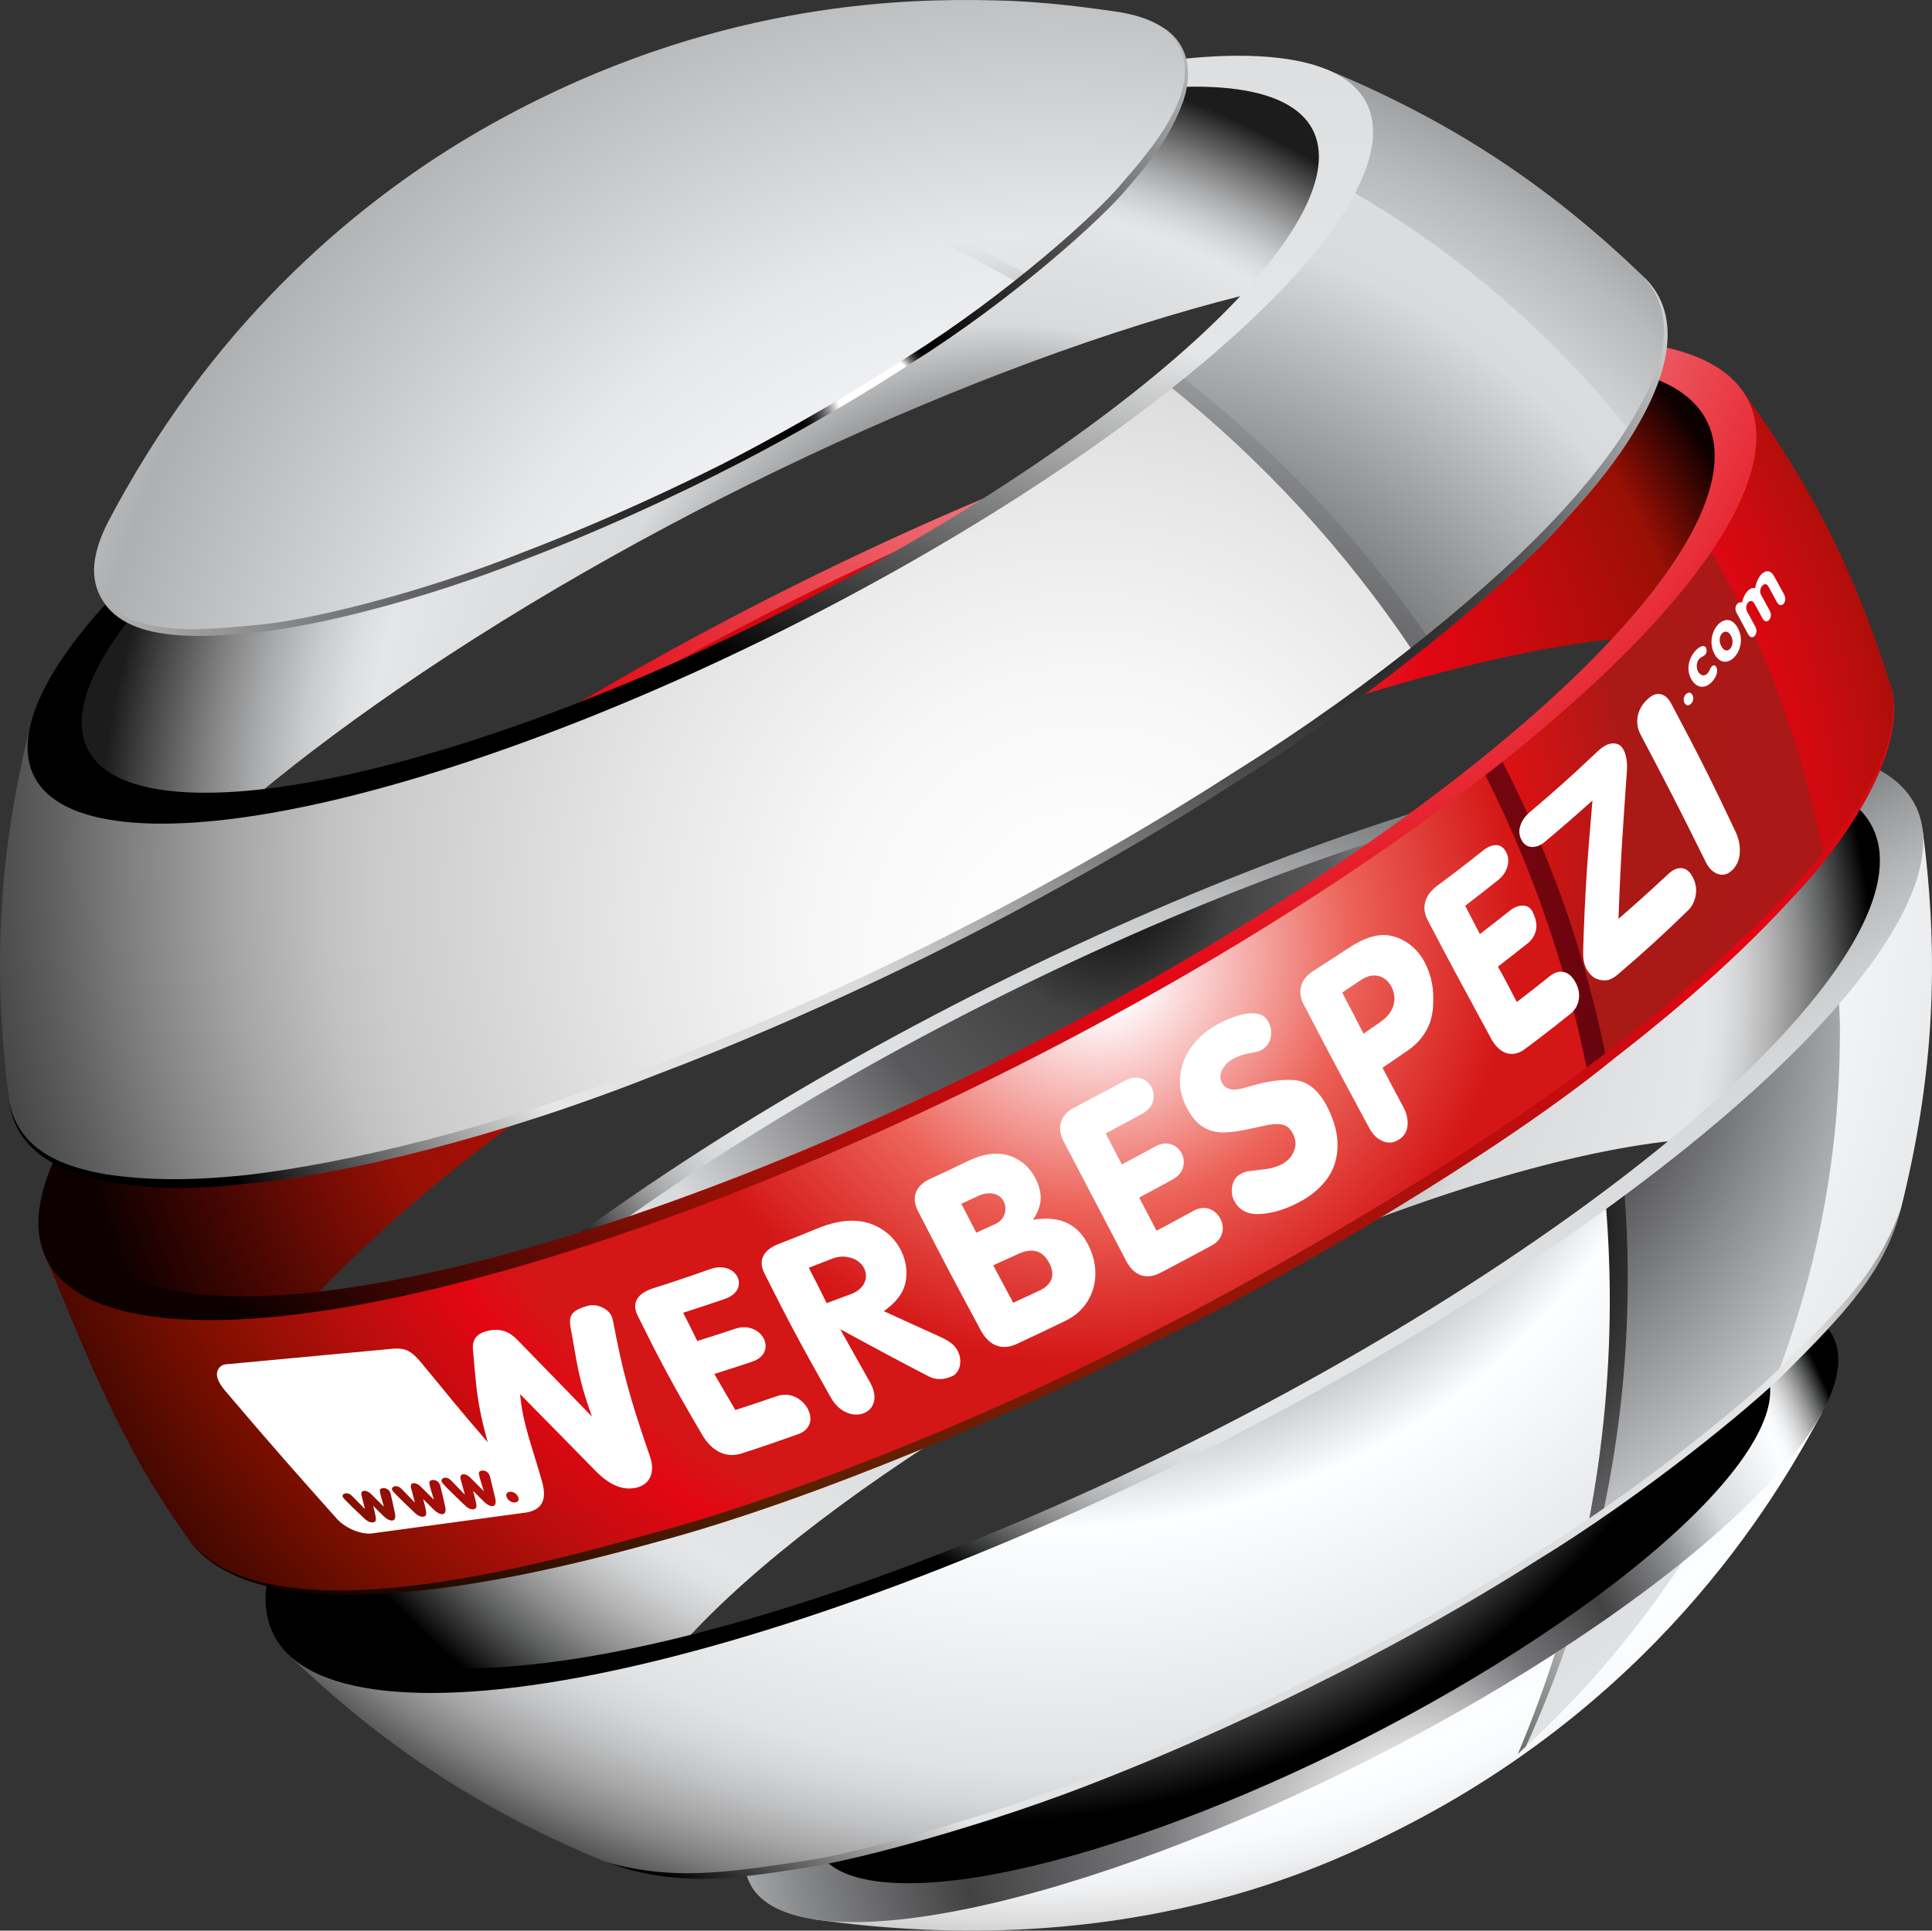 <?xml version="1.0" encoding="UTF-8"?><svg xmlns="http://www.w3.org/2000/svg" xmlns:xlink="http://www.w3.org/1999/xlink" viewBox="0 0 180.721 180.614"><rect x="0" y="0" width="180.721" height="180.614" fill="#333333" stroke="none"/><defs><radialGradient id="radial-gradient" cx="304.637" cy="-42.693" fx="311.565" fy="-57.331" r="116.718" gradientTransform="translate(-208.935 37.378) rotate(-.613) scale(1 -1)" gradientUnits="userSpaceOnUse"><stop offset="0" stop-color="#fff"/><stop offset=".028" stop-color="#fff"/><stop offset=".029" stop-color="#f0f0f0"/><stop offset=".032" stop-color="#b9b9b9"/><stop offset=".035" stop-color="#878787"/><stop offset=".038" stop-color="#5e5e5e"/><stop offset=".041" stop-color="#3c3c3c"/><stop offset=".044" stop-color="#212121"/><stop offset=".047" stop-color="#0f0f0f"/><stop offset=".05" stop-color="#040404"/><stop offset=".053" stop-color="#000"/><stop offset=".211" stop-color="#424243"/><stop offset=".354" stop-color="#87888a"/><stop offset=".531" stop-color="#d9dadb"/><stop offset=".776" stop-color="#fdfeff"/><stop offset=".808" stop-color="#f9fafb"/><stop offset=".837" stop-color="#eff0f1"/><stop offset=".864" stop-color="#ddddde"/><stop offset=".891" stop-color="#c3c4c5"/><stop offset=".917" stop-color="#a2a3a3"/><stop offset=".942" stop-color="#7a7a7b"/><stop offset=".968" stop-color="#4a4a4a"/><stop offset=".992" stop-color="#141414"/><stop offset="1" stop-color="#000"/></radialGradient><radialGradient id="radial-gradient-2" cx="304.245" cy="-65.395" fx="328.354" fy="-42.283" r="116.719" gradientTransform="translate(-208.935 37.378) rotate(-.613) scale(1 -1)" gradientUnits="userSpaceOnUse"><stop offset="0" stop-color="#fff"/><stop offset=".028" stop-color="#fff"/><stop offset=".029" stop-color="#f0f0f0"/><stop offset=".032" stop-color="#b9b9b9"/><stop offset=".035" stop-color="#878787"/><stop offset=".038" stop-color="#5e5e5e"/><stop offset=".041" stop-color="#3c3c3c"/><stop offset=".044" stop-color="#212121"/><stop offset=".047" stop-color="#0f0f0f"/><stop offset=".05" stop-color="#040404"/><stop offset=".053" stop-color="#000"/><stop offset=".211" stop-color="#424243"/><stop offset=".354" stop-color="#87888a"/><stop offset=".531" stop-color="#d9dadb"/><stop offset=".776" stop-color="#e5e6e7"/><stop offset="1" stop-color="#000"/></radialGradient><radialGradient id="radial-gradient-3" cx="394.574" cy="-42.976" fx="370.951" fy="31.659" r="116.718" gradientTransform="translate(-208.935 37.378) rotate(-.613) scale(1 -1)" gradientUnits="userSpaceOnUse"><stop offset="0" stop-color="#fff"/><stop offset=".028" stop-color="#fff"/><stop offset=".029" stop-color="#f0f0f0"/><stop offset=".032" stop-color="#b9b9b9"/><stop offset=".035" stop-color="#878787"/><stop offset=".038" stop-color="#5e5e5e"/><stop offset=".041" stop-color="#3c3c3c"/><stop offset=".044" stop-color="#212121"/><stop offset=".047" stop-color="#0f0f0f"/><stop offset=".05" stop-color="#040404"/><stop offset=".053" stop-color="#000"/><stop offset=".211" stop-color="#424243"/><stop offset=".354" stop-color="#87888a"/><stop offset=".531" stop-color="#d9dadb"/><stop offset=".776" stop-color="#e5e6e7"/><stop offset="1" stop-color="#000"/></radialGradient><radialGradient id="radial-gradient-4" cx="299.82" cy="-59.428" fx="320.83" fy="-32.044" r="76.869" gradientTransform="translate(-208.935 37.378) rotate(-.613) scale(1 -1)" gradientUnits="userSpaceOnUse"><stop offset="0" stop-color="#fff"/><stop offset=".028" stop-color="#fff"/><stop offset=".029" stop-color="#f0f0f0"/><stop offset=".032" stop-color="#b9b9b9"/><stop offset=".035" stop-color="#878787"/><stop offset=".038" stop-color="#5e5e5e"/><stop offset=".041" stop-color="#3c3c3c"/><stop offset=".044" stop-color="#212121"/><stop offset=".047" stop-color="#0f0f0f"/><stop offset=".05" stop-color="#040404"/><stop offset=".053" stop-color="#000"/><stop offset=".211" stop-color="#424243"/><stop offset=".354" stop-color="#87888a"/><stop offset=".531" stop-color="#d9dadb"/><stop offset=".776" stop-color="#e5e6e7"/><stop offset="1" stop-color="#000"/></radialGradient><radialGradient id="radial-gradient-5" cx="101.198" cy="159.85" fx="135.675" fy="175.356" r="74.407" gradientTransform="translate(-1.969 2.063) rotate(-1.249)" gradientUnits="userSpaceOnUse"><stop offset=".081" stop-color="#fff"/><stop offset=".132" stop-color="#d8d8d9"/><stop offset=".232" stop-color="#919193"/><stop offset=".278" stop-color="#757578"/><stop offset=".441" stop-color="#424243"/><stop offset=".586" stop-color="#87888a"/><stop offset=".713" stop-color="#d9dadb"/><stop offset=".864" stop-color="#fdfeff"/><stop offset=".88" stop-color="#f9fafb"/><stop offset=".897" stop-color="#ecedee"/><stop offset=".914" stop-color="#d7d8d9"/><stop offset=".932" stop-color="#bababb"/><stop offset=".95" stop-color="#949495"/><stop offset=".968" stop-color="#656666"/><stop offset=".986" stop-color="#2f3030"/><stop offset="1" stop-color="#000"/></radialGradient><radialGradient id="radial-gradient-6" cx="303.107" cy="-59.978" fx="313.151" fy="-47.973" r="80.557" gradientTransform="translate(-208.935 37.378) rotate(-.613) scale(1 -1)" gradientUnits="userSpaceOnUse"><stop offset="0" stop-color="#000"/><stop offset=".141" stop-color="#424243"/><stop offset=".282" stop-color="#5a5a5c"/><stop offset=".531" stop-color="#d9dadb"/><stop offset=".776" stop-color="#e5e6e7"/><stop offset=".799" stop-color="#dfe0e1"/><stop offset=".828" stop-color="#cfd0d1"/><stop offset=".862" stop-color="#b4b4b5"/><stop offset=".899" stop-color="#8e8e8f"/><stop offset=".938" stop-color="#5d5e5e"/><stop offset=".978" stop-color="#232323"/><stop offset="1" stop-color="#000"/></radialGradient><radialGradient id="radial-gradient-7" cx="304.442" cy="-40.026" fx="311.37" fy="-54.664" r="116.717" gradientTransform="translate(-208.935 37.378) rotate(-.613) scale(1 -1)" gradientUnits="userSpaceOnUse"><stop offset="0" stop-color="#fff"/><stop offset=".028" stop-color="#fff"/><stop offset=".029" stop-color="#f0f0f0"/><stop offset=".032" stop-color="#b9b9b9"/><stop offset=".035" stop-color="#878787"/><stop offset=".038" stop-color="#5e5e5e"/><stop offset=".041" stop-color="#3c3c3c"/><stop offset=".044" stop-color="#212121"/><stop offset=".047" stop-color="#0f0f0f"/><stop offset=".05" stop-color="#040404"/><stop offset=".053" stop-color="#000"/><stop offset=".211" stop-color="#424243"/><stop offset=".354" stop-color="#87888a"/><stop offset=".531" stop-color="#fdfeff"/><stop offset=".721" stop-color="#e5e6e7"/><stop offset=".752" stop-color="#e1e2e3"/><stop offset=".784" stop-color="#d5d6d7"/><stop offset=".816" stop-color="#c0c1c2"/><stop offset=".849" stop-color="#a4a4a5"/><stop offset=".882" stop-color="#7f7f80"/><stop offset=".914" stop-color="#525252"/><stop offset=".947" stop-color="#1d1d1e"/><stop offset=".963" stop-color="#000"/><stop offset="1" stop-color="#000"/></radialGradient><radialGradient id="radial-gradient-8" cx="304.638" cy="-42.694" fx="311.566" fy="-57.332" r="116.715" gradientTransform="translate(-208.935 37.378) rotate(-.613) scale(1 -1)" gradientUnits="userSpaceOnUse"><stop offset="0" stop-color="#fff"/><stop offset=".028" stop-color="#fff"/><stop offset=".029" stop-color="#f0f0f0"/><stop offset=".032" stop-color="#b9b9b9"/><stop offset=".035" stop-color="#878787"/><stop offset=".038" stop-color="#5e5e5e"/><stop offset=".041" stop-color="#3c3c3c"/><stop offset=".044" stop-color="#212121"/><stop offset=".047" stop-color="#0f0f0f"/><stop offset=".05" stop-color="#040404"/><stop offset=".053" stop-color="#000"/><stop offset=".211" stop-color="#424243"/><stop offset=".354" stop-color="#87888a"/><stop offset=".531" stop-color="#fdfeff"/><stop offset=".776" stop-color="#e5e6e7"/><stop offset=".795" stop-color="#dfe0e1"/><stop offset=".82" stop-color="#cecfd0"/><stop offset=".848" stop-color="#b2b3b4"/><stop offset=".879" stop-color="#8c8c8d"/><stop offset=".912" stop-color="#5a5b5b"/><stop offset=".947" stop-color="#1f1f1f"/><stop offset=".963" stop-color="#000"/><stop offset="1" stop-color="#000"/></radialGradient><radialGradient id="radial-gradient-9" cx="315.165" cy="-59.345" fx="343.479" fy="-59.345" r="116.725" gradientTransform="translate(-208.935 37.378) rotate(-.613) scale(1 -1)" gradientUnits="userSpaceOnUse"><stop offset="0" stop-color="#fff"/><stop offset=".028" stop-color="#fff"/><stop offset=".029" stop-color="#f0f0f0"/><stop offset=".032" stop-color="#b9b9b9"/><stop offset=".035" stop-color="#878787"/><stop offset=".038" stop-color="#5e5e5e"/><stop offset=".041" stop-color="#3c3c3c"/><stop offset=".044" stop-color="#212121"/><stop offset=".047" stop-color="#0f0f0f"/><stop offset=".05" stop-color="#040404"/><stop offset=".053" stop-color="#000"/><stop offset=".211" stop-color="#424243"/><stop offset=".354" stop-color="#87888a"/><stop offset=".531" stop-color="#d9dadb"/><stop offset=".776" stop-color="#e5e6e7"/><stop offset="1" stop-color="#000"/></radialGradient><radialGradient id="radial-gradient-10" cx="317.989" cy="-81.571" fx="346.306" fy="-81.571" r="116.736" gradientTransform="translate(-208.935 37.378) rotate(-.613) scale(1 -1)" gradientUnits="userSpaceOnUse"><stop offset="0" stop-color="#fff"/><stop offset=".028" stop-color="#fff"/><stop offset=".029" stop-color="#f0f0f0"/><stop offset=".032" stop-color="#b9b9b9"/><stop offset=".035" stop-color="#878787"/><stop offset=".038" stop-color="#5e5e5e"/><stop offset=".041" stop-color="#3c3c3c"/><stop offset=".044" stop-color="#212121"/><stop offset=".047" stop-color="#0f0f0f"/><stop offset=".05" stop-color="#040404"/><stop offset=".053" stop-color="#000"/><stop offset=".211" stop-color="#424243"/><stop offset=".354" stop-color="#87888a"/><stop offset=".531" stop-color="#d9dadb"/><stop offset=".776" stop-color="#e5e6e7"/><stop offset="1" stop-color="#000"/></radialGradient><radialGradient id="radial-gradient-11" cx="142.418" cy="49.83" fx="151.924" fy="-18.003" r="110.88" gradientTransform="translate(-1.969 2.063) rotate(-1.249)" gradientUnits="userSpaceOnUse"><stop offset="0" stop-color="#fff"/><stop offset=".042" stop-color="#d5d5d5"/><stop offset=".159" stop-color="#646464"/><stop offset=".24" stop-color="#1c1c1c"/><stop offset=".278" stop-color="#000"/><stop offset=".441" stop-color="#424243"/><stop offset=".558" stop-color="#87888a"/><stop offset=".578" stop-color="#9b9c9e"/><stop offset=".611" stop-color="#b6b7b9"/><stop offset=".644" stop-color="#cacbcc"/><stop offset=".678" stop-color="#d5d6d7"/><stop offset=".713" stop-color="#d9dadb"/><stop offset=".864" stop-color="#e5e6e7"/><stop offset=".886" stop-color="#e2e3e4"/><stop offset=".904" stop-color="#d7d8d9"/><stop offset=".921" stop-color="#c6c7c8"/><stop offset=".938" stop-color="#adaeaf"/><stop offset=".953" stop-color="#8e8e8f"/><stop offset=".969" stop-color="#676767"/><stop offset=".984" stop-color="#383939"/><stop offset=".999" stop-color="#040404"/><stop offset="1" stop-color="#000"/></radialGradient><radialGradient id="Unbenannter_Verlauf_709" cx="297.537" cy="-53.412" fx="326.602" fy="-14.96" r="83.967" gradientTransform="translate(-208.935 37.378) rotate(-.613) scale(1 -1)" gradientUnits="userSpaceOnUse"><stop offset="0" stop-color="#e94859"/><stop offset=".276" stop-color="#e30613"/><stop offset=".776" stop-color="#991005"/><stop offset="1" stop-color="#0d0000"/></radialGradient><radialGradient id="Unbenannter_Verlauf_350" cx="304.637" cy="-42.695" fx="311.565" fy="-57.333" r="116.715" gradientTransform="translate(-208.935 37.378) rotate(-.613) scale(1 -1)" gradientUnits="userSpaceOnUse"><stop offset="0" stop-color="#fff"/><stop offset=".028" stop-color="#fff"/><stop offset=".029" stop-color="#fffcff"/><stop offset=".211" stop-color="#ec6359"/><stop offset=".354" stop-color="#d41616"/><stop offset=".531" stop-color="#d41616"/><stop offset=".576" stop-color="#e30613"/><stop offset=".666" stop-color="#b90e0c"/><stop offset=".776" stop-color="#7d0f00"/><stop offset="1" stop-color="#000"/></radialGradient><radialGradient id="Unbenannter_Verlauf_532" cx="304.633" cy="-42.696" fx="328.8" fy="-42.696" r="116.722" gradientTransform="translate(-208.935 37.378) rotate(-.613) scale(1 -1)" gradientUnits="userSpaceOnUse"><stop offset="0" stop-color="#fff"/><stop offset=".028" stop-color="#fff"/><stop offset=".029" stop-color="#fffcff"/><stop offset=".211" stop-color="#e31013"/><stop offset=".354" stop-color="#a91916"/><stop offset=".531" stop-color="#aa1917"/><stop offset=".776" stop-color="#971005"/><stop offset="1" stop-color="#0d0000"/></radialGradient><radialGradient id="Unbenannter_Verlauf_909" cx="313.848" cy="-50.158" fx="328.552" fy="-50.158" r="116.76" gradientTransform="translate(-208.935 37.378) rotate(-.613) scale(1 -1)" gradientUnits="userSpaceOnUse"><stop offset="0" stop-color="#900613"/><stop offset="1" stop-color="#0d0000"/></radialGradient><radialGradient id="Unbenannter_Verlauf_878" cx="102.433" cy="37.022" fx="120.99" fy="2.102" r="116.486" gradientTransform="translate(-1.969 2.063) rotate(-1.249)" gradientUnits="userSpaceOnUse"><stop offset="0" stop-color="#fff"/><stop offset=".597" stop-color="#e30613"/><stop offset=".776" stop-color="#971005"/><stop offset="1" stop-color="#0d0000"/></radialGradient><radialGradient id="radial-gradient-12" cx="304.637" cy="-42.695" fx="311.565" fy="-57.333" r="116.715" gradientTransform="translate(-208.935 37.378) rotate(-.613) scale(1 -1)" gradientUnits="userSpaceOnUse"><stop offset="0" stop-color="#fff"/><stop offset=".028" stop-color="#fff"/><stop offset=".03" stop-color="#fff"/><stop offset=".053" stop-color="#fff"/><stop offset=".211" stop-color="#f7f7f7"/><stop offset=".356" stop-color="#e6e6e6"/><stop offset=".547" stop-color="#cbcbcb"/><stop offset=".588" stop-color="#c1c1c1"/><stop offset=".658" stop-color="#a6a6a6"/><stop offset=".748" stop-color="#7a7a7a"/><stop offset=".799" stop-color="#5e5e5e"/><stop offset="1" stop-color="#000"/></radialGradient><radialGradient id="radial-gradient-13" cx="304.635" cy="-42.694" fx="324.623" fy="-65.782" r="116.718" gradientTransform="translate(-208.935 37.378) rotate(-.613) scale(1 -1)" gradientUnits="userSpaceOnUse"><stop offset="0" stop-color="#fff"/><stop offset=".028" stop-color="#fff"/><stop offset=".03" stop-color="#fff"/><stop offset=".053" stop-color="#fff"/><stop offset=".211" stop-color="#fff"/><stop offset=".354" stop-color="#f1f2f7"/><stop offset=".531" stop-color="#d9dadb"/><stop offset=".571" stop-color="#d0d1d2"/><stop offset=".635" stop-color="#b8b9ba"/><stop offset=".716" stop-color="#909192"/><stop offset=".81" stop-color="#5a5b5c"/><stop offset="1" stop-color="#000"/></radialGradient><radialGradient id="radial-gradient-14" cx="304.633" cy="-42.695" fx="315.129" fy="-54.135" r="116.723" gradientTransform="translate(-208.935 37.378) rotate(-.613) scale(1 -1)" gradientUnits="userSpaceOnUse"><stop offset="0" stop-color="#fff"/><stop offset=".028" stop-color="#fff"/><stop offset=".029" stop-color="#f0f0f0"/><stop offset=".032" stop-color="#b9b9b9"/><stop offset=".035" stop-color="#878787"/><stop offset=".038" stop-color="#5e5e5e"/><stop offset=".041" stop-color="#3c3c3c"/><stop offset=".044" stop-color="#212121"/><stop offset=".047" stop-color="#0f0f0f"/><stop offset=".05" stop-color="#040404"/><stop offset=".053" stop-color="#000"/><stop offset=".153" stop-color="#2d2d2e"/><stop offset=".354" stop-color="#87888a"/><stop offset=".531" stop-color="#d9dadb"/><stop offset=".776" stop-color="#e5e6e7"/><stop offset="1" stop-color="#000"/></radialGradient><radialGradient id="radial-gradient-15" cx="288.556" cy="-66.84" fx="312.693" fy="-101.323" r="199.626" gradientTransform="translate(-208.935 37.378) rotate(-.613) scale(1 -1)" gradientUnits="userSpaceOnUse"><stop offset="0" stop-color="#fff"/><stop offset=".028" stop-color="#d5d5d5"/><stop offset=".107" stop-color="#646464"/><stop offset=".161" stop-color="#1c1c1c"/><stop offset=".187" stop-color="#000"/><stop offset=".296" stop-color="#424243"/><stop offset=".412" stop-color="#87888a"/><stop offset=".531" stop-color="#d9dadb"/><stop offset=".776" stop-color="#e5e6e7"/><stop offset="1" stop-color="#000"/></radialGradient><radialGradient id="radial-gradient-16" cx="293.034" cy="-45.518" fx="310.756" fy="-23.007" r="75.213" gradientTransform="translate(-208.935 37.378) rotate(-.613) scale(1 -1)" gradientUnits="userSpaceOnUse"><stop offset="0" stop-color="#fff"/><stop offset=".028" stop-color="#fff"/><stop offset=".029" stop-color="#f0f0f0"/><stop offset=".032" stop-color="#b9b9b9"/><stop offset=".035" stop-color="#878787"/><stop offset=".038" stop-color="#5e5e5e"/><stop offset=".041" stop-color="#3c3c3c"/><stop offset=".044" stop-color="#212121"/><stop offset=".047" stop-color="#0f0f0f"/><stop offset=".05" stop-color="#040404"/><stop offset=".053" stop-color="#000"/><stop offset=".211" stop-color="#424243"/><stop offset=".354" stop-color="#87888a"/><stop offset=".512" stop-color="#d9dadb"/><stop offset=".649" stop-color="#dfe0e1"/><stop offset=".728" stop-color="#e5e6e7"/><stop offset=".755" stop-color="#dedfe0"/><stop offset=".797" stop-color="#cacbcc"/><stop offset=".846" stop-color="#a9aaab"/><stop offset=".902" stop-color="#7c7c7d"/><stop offset=".963" stop-color="#424243"/><stop offset="1" stop-color="#1c1c1c"/></radialGradient><radialGradient id="radial-gradient-17" cx="144.267" cy="-92.399" fx="122.849" fy="-234.131" r="171.095" gradientTransform="translate(-1.969 2.063) rotate(-1.249)" gradientUnits="userSpaceOnUse"><stop offset="0" stop-color="#fff"/><stop offset=".042" stop-color="#d5d5d5"/><stop offset=".159" stop-color="#646464"/><stop offset=".24" stop-color="#1c1c1c"/><stop offset=".278" stop-color="#000"/><stop offset=".441" stop-color="#424243"/><stop offset=".586" stop-color="#87888a"/><stop offset=".713" stop-color="#d9dadb"/><stop offset=".864" stop-color="#e5e6e7"/><stop offset="1" stop-color="#000"/></radialGradient><radialGradient id="radial-gradient-18" cx="304.636" cy="-42.695" fx="311.564" fy="-57.333" r="116.719" gradientTransform="translate(-208.935 37.378) rotate(-.613) scale(1 -1)" gradientUnits="userSpaceOnUse"><stop offset="0" stop-color="#fff"/><stop offset=".028" stop-color="#fff"/><stop offset=".029" stop-color="#f0f0f0"/><stop offset=".032" stop-color="#b9b9b9"/><stop offset=".035" stop-color="#878787"/><stop offset=".038" stop-color="#5e5e5e"/><stop offset=".041" stop-color="#3c3c3c"/><stop offset=".044" stop-color="#212121"/><stop offset=".047" stop-color="#0f0f0f"/><stop offset=".05" stop-color="#040404"/><stop offset=".053" stop-color="#000"/><stop offset=".211" stop-color="#fdfdff"/><stop offset=".354" stop-color="#f9faff"/><stop offset=".531" stop-color="#e6e7e8"/><stop offset=".776" stop-color="#aeafb0"/><stop offset="1" stop-color="#fefeff"/></radialGradient><radialGradient id="radial-gradient-19" cx="304.634" cy="-42.696" fx="311.563" fy="-57.334" r="116.722" gradientTransform="translate(-208.935 37.378) rotate(-.613) scale(1 -1)" gradientUnits="userSpaceOnUse"><stop offset="0" stop-color="#fff"/><stop offset=".028" stop-color="#fff"/><stop offset=".029" stop-color="#f0f0f0"/><stop offset=".032" stop-color="#b9b9b9"/><stop offset=".035" stop-color="#878787"/><stop offset=".038" stop-color="#5e5e5e"/><stop offset=".041" stop-color="#3c3c3c"/><stop offset=".044" stop-color="#212121"/><stop offset=".047" stop-color="#0f0f0f"/><stop offset=".05" stop-color="#040404"/><stop offset=".053" stop-color="#000"/><stop offset=".211" stop-color="#000"/><stop offset=".354" stop-color="#585b5c"/><stop offset=".358" stop-color="#606263"/><stop offset=".385" stop-color="#888b8c"/><stop offset=".412" stop-color="#aaacad"/><stop offset=".441" stop-color="#c5c6c7"/><stop offset=".469" stop-color="#d7d8d9"/><stop offset=".499" stop-color="#e2e3e4"/><stop offset=".531" stop-color="#e6e7e8"/><stop offset=".776" stop-color="#aeafb0"/><stop offset="1" stop-color="#fefeff"/></radialGradient><radialGradient id="Unbenannter_Verlauf_579" cx="325.971" cy="-70.608" fx="415.993" fy="-21.166" r="102.706" gradientTransform="translate(-208.935 37.378) rotate(-.613) scale(1 -1)" gradientUnits="userSpaceOnUse"><stop offset="0" stop-color="#aa1a17"/><stop offset=".276" stop-color="#e30613"/><stop offset=".776" stop-color="#562100"/><stop offset="1" stop-color="#0d0000"/></radialGradient><radialGradient id="radial-gradient-20" cx="306.442" cy="-16.229" fx="334.052" fy="-16.229" r="96.73" gradientTransform="translate(-208.935 37.378) rotate(-.613) scale(1 -1)" gradientUnits="userSpaceOnUse"><stop offset="0" stop-color="#fff"/><stop offset=".028" stop-color="#fff"/><stop offset=".029" stop-color="#f0f0f0"/><stop offset=".032" stop-color="#b9b9b9"/><stop offset=".035" stop-color="#878787"/><stop offset=".038" stop-color="#5e5e5e"/><stop offset=".041" stop-color="#3c3c3c"/><stop offset=".044" stop-color="#212121"/><stop offset=".047" stop-color="#0f0f0f"/><stop offset=".05" stop-color="#040404"/><stop offset=".053" stop-color="#000"/><stop offset=".211" stop-color="#424243"/><stop offset=".354" stop-color="#87888a"/><stop offset=".531" stop-color="#d9dadb"/><stop offset=".776" stop-color="#e5e6e7"/><stop offset="1" stop-color="#000"/></radialGradient><radialGradient id="radial-gradient-21" cx="315.403" cy="-72.47" fx="315.403" fy="-82.796" r="82.339" gradientTransform="translate(-208.935 37.378) rotate(-.613) scale(1 -1)" gradientUnits="userSpaceOnUse"><stop offset="0" stop-color="#fff"/><stop offset=".028" stop-color="#fff"/><stop offset=".029" stop-color="#f0f0f0"/><stop offset=".032" stop-color="#b9b9b9"/><stop offset=".035" stop-color="#878787"/><stop offset=".038" stop-color="#5e5e5e"/><stop offset=".041" stop-color="#3c3c3c"/><stop offset=".044" stop-color="#212121"/><stop offset=".047" stop-color="#0f0f0f"/><stop offset=".05" stop-color="#040404"/><stop offset=".053" stop-color="#000"/><stop offset=".211" stop-color="#424243"/><stop offset=".354" stop-color="#87888a"/><stop offset=".531" stop-color="#d9dadb"/><stop offset=".776" stop-color="#e5e6e7"/><stop offset="1" stop-color="#000"/></radialGradient><radialGradient id="radial-gradient-22" cx="304.637" cy="-42.691" fx="311.565" fy="-57.328" r="116.71" gradientTransform="translate(-208.935 37.378) rotate(-.613) scale(1 -1)" gradientUnits="userSpaceOnUse"><stop offset="0" stop-color="#fff"/><stop offset=".028" stop-color="#fff"/><stop offset=".029" stop-color="#f0f0f0"/><stop offset=".032" stop-color="#b9b9b9"/><stop offset=".035" stop-color="#878787"/><stop offset=".038" stop-color="#5e5e5e"/><stop offset=".041" stop-color="#3c3c3c"/><stop offset=".044" stop-color="#212121"/><stop offset=".047" stop-color="#0f0f0f"/><stop offset=".05" stop-color="#040404"/><stop offset=".053" stop-color="#000"/><stop offset=".211" stop-color="#fdfdff"/><stop offset=".354" stop-color="#000"/><stop offset=".39" stop-color="#424242"/><stop offset=".427" stop-color="#7c7c7d"/><stop offset=".46" stop-color="#aaaaab"/><stop offset=".49" stop-color="#cbcbcc"/><stop offset=".515" stop-color="#dfe0e1"/><stop offset=".531" stop-color="#e6e7e8"/><stop offset=".776" stop-color="#aeafb0"/><stop offset="1" stop-color="#fefeff"/></radialGradient><radialGradient id="radial-gradient-23" cx="250.111" cy="-11.766" fx="292.087" fy="-2.292" r="130.275" gradientTransform="translate(-208.935 37.378) rotate(-.613) scale(1 -1)" gradientUnits="userSpaceOnUse"><stop offset="0" stop-color="#fff"/><stop offset=".028" stop-color="#fff"/><stop offset=".029" stop-color="#f0f0f0"/><stop offset=".032" stop-color="#b9b9b9"/><stop offset=".035" stop-color="#878787"/><stop offset=".038" stop-color="#5e5e5e"/><stop offset=".041" stop-color="#3c3c3c"/><stop offset=".044" stop-color="#212121"/><stop offset=".047" stop-color="#0f0f0f"/><stop offset=".05" stop-color="#040404"/><stop offset=".053" stop-color="#000"/><stop offset=".211" stop-color="#424243"/><stop offset=".354" stop-color="#87888a"/><stop offset=".531" stop-color="#d9dadb"/><stop offset=".776" stop-color="#e5e6e7"/><stop offset="1" stop-color="#000"/></radialGradient></defs><g id="Kugel"><path d="M169.219,133.254c-2.967,5.038-10.229,11.122-20.075,17.903-23.38,16.106-54.89,29.588-70.686,28.086-1.854-.175-2.429.297-2.429.297,29.656,4.23,48.431-5.194,54.602-8.289,25.51-12.805,36.276-32.595,39.814-39.1.002,0-.615.061-1.227,1.103Z" fill="url(#radial-gradient)"/><path d="M157.346,146.16c-.451.361-1.256.224-1.728.592-1.974,1.54-3.905,3.143-6.227,4.745-1.082.744-1.98,1.317-3.097,2.045-.113.073-.312.783-.424.856-.531,1.509-2.29,6.488-3.307,9.153,5.623-5.16,10.602-10.993,14.784-17.39Z" fill="url(#radial-gradient-2)"/><path d="M141.976,164.094c.255-.228.501-.466.75-.697,1.404-3.068,2.659-6.208,3.769-9.417-.35.227-.684.463-1.034.688-1.019,3.208-2.182,6.352-3.485,9.426Z" fill="url(#radial-gradient-3)"/><path d="M164.996,135.012c3.565-5.851.81-10.122-6.963-10.49-13.877-.653-41.883,10.813-62.35,24.914-20.019,13.79-26.906,26.433-14.158,27.554h0l.948.062c3.868.28,3.832-.185,6.335-.14,1.396.026,3.612-.502,5.139-.561,10.818-2.368,37.955-10.186,63.983-32.67,3.135-3.987,6.07-7.053,7.068-8.67Z" fill="url(#radial-gradient-4)"/><path d="M163.144,121.457c-15.854-.747-47.655,11.704-71.035,27.811-23.382,16.107-29.485,29.769-13.633,30.516,15.849.749,47.652-11.704,71.033-27.81,23.38-16.106,29.484-29.768,13.635-30.517ZM145.934,151.803c-20.468,14.102-48.31,25.003-62.186,24.35-13.877-.654-8.531-12.616,11.936-26.716,20.468-14.102,48.31-25.001,62.187-24.347,13.876.652,8.533,12.616-11.937,26.713Z" fill="url(#radial-gradient-5)"/><path d="M176.766,79.032c-.537-4.267-5.691-7.314-13.65-7.688-22.769-1.074-68.866,17.422-102.449,40.556-26.091,17.974-37.361,34.4-30.332,41.091,9.329,8.696,19.485,14.229,31.49,18.574-10.558-3.698-2.406-17.589,20.865-33.62,26.468-18.235,62.473-32.332,80.42-31.487,8.173.386,11.191,3.805,9.561,9.105,3.619-12.25,5.561-23.856,4.097-36.532Z" fill="url(#radial-gradient-6)"/><path d="M145.535,115.627c-35.437,24.415-83.25,42.92-107.276,41.786-4.663-.218-7.728-1.58-9.944-2.959-.367-.229-1.378.293-1.378.293,8.989,8.676,18.154,14.668,29.708,19.437,1.659.665,3.792,1.075,6.413,1.199,19.515.92,58.673-14.409,87.457-34.242,1.65-1.136,3.208-2.259,4.718-3.371,1.075-8.383,2.097-19.399,2.08-30.864-3.519,2.822-7.445,5.736-11.779,8.72Z" fill="url(#radial-gradient-7)"/><path d="M177.845,112.954c3.02-12.139,3.63-23.079,1.979-35.471,0,0-.552.467-.544.794.174,6.827-7.362,16.927-21.967,28.631.018,11.465-1.006,22.48-2.079,30.864,13.197-9.745,20.989-18.557,22.611-24.817Z" fill="url(#radial-gradient-8)"/><path d="M172.034,93.926c-.398.462-1.155.068-1.584.537-4.444,4.888-10.485,10.254-18.003,15.885-.61.458-.889,1.78-1.517,2.239,1.786,12.347-.74,25.31-1.663,29.398.419-.279.839-.56,1.249-.843,6.256-4.308,11.492-8.473,15.68-12.367,3.913-10.29,6.028-21.448,5.903-33.108-.006-.584-.048-1.159-.065-1.742Z" fill="url(#radial-gradient-9)"/><path d="M150.575,120.422c.081,7.537-.607,14.903-1.988,22.028.46-.31.915-.619,1.371-.929,1.583-7.443,2.384-15.159,2.299-23.067-.024-2.23-.124-4.443-.287-6.64-.028.022-.335-.094-.556.07-.248.184-.665.331-.89.584-.222.252-.255.606-.278.624.186,2.425.302,4.866.328,7.329Z" fill="url(#radial-gradient-10)"/><path d="M166.543,69.924c-24.027-1.131-72.23,17.741-107.67,42.155-35.436,24.412-44.688,45.122-20.663,46.254,24.026,1.133,72.232-17.74,107.669-42.154,35.439-24.414,44.688-45.123,20.664-46.255ZM143.601,116.072c-33.58,23.134-79.263,41.02-102.031,39.947-22.767-1.075-14-20.699,19.583-43.835,33.583-23.133,79.266-41.02,102.032-39.946s14,20.701-19.584,43.835Z" fill="url(#radial-gradient-11)"/><path d="M159.625,37.687c-1.898-2.518-6.706-3.712-12.722-3.996-23.691-1.116-71.339,17.69-106.282,41.762C16.795,91.865,4.089,106.561,6.707,115.345c2.121,6.705,4.99,10.105,6.791,13.833,1.071,2.215,3.553,6.859,8.156,13.068-5.579-7.394,6.12-23.324,32.195-41.284,34.946-24.075,82.485-42.689,106.177-41.571,7.539.356,11.757,2.666,12.875,6.426-3.073-10.168-6.886-19.581-13.277-28.131Z" fill="url(#Unbenannter_Verlauf_709)"/><path d="M141.838,105.111c25.104-17.292,37.529-32.795,34.932-41.251-3.324-10.517-7.342-18.464-13.867-27.432,0,0-.038.661.106.925,4.092,7.593-7.952,23.739-34.436,41.984-36.728,25.3-86.121,44.461-111.021,43.287-7.18-.339-11.129-2.432-12.766-5.628-.157-.312-.806-.125-.851-.235,4.264,10.239,7.357,18.527,13.847,27.441,1.982,2.676,6.093,4.301,12.458,4.601,24.901,1.172,74.866-18.388,111.597-43.692Z" fill="url(#Unbenannter_Verlauf_350)"/><path d="M170.565,80.097c-1.888-10.205-5.476-19.809-10.475-28.512-.223.331-.923.247-1.164.582-3.934,5.483-10.197,11.765-18.628,18.496-.357.286-.251.988-.619,1.277,5.834,10.926,8.778,24.384,9.481,27.902,9.498-7.129,16.701-13.845,21.404-19.745Z" fill="url(#Unbenannter_Verlauf_532)"/><path d="M148.503,100.342c.6-.445,1.16-.886,1.742-1.328-1.943-9.788-5.248-19.099-9.709-27.75-.144.113-.606-.166-.749-.053-.243.194-.487.388-.737.583-.142.11.033.615-.109.726,4.376,8.679,7.626,18.015,9.563,27.822Z" fill="url(#Unbenannter_Verlauf_909)"/><path d="M150.445,31.826c-24.899-1.174-74.857,18.384-111.582,43.685C2.135,100.814-7.453,122.275,17.446,123.449c24.899,1.171,74.856-18.387,111.584-43.687,36.727-25.301,46.316-46.763,21.414-47.936ZM126.843,79.657c-34.946,24.072-82.477,42.681-106.167,41.567-23.693-1.118-14.569-21.538,20.375-45.61,34.941-24.072,82.474-42.682,106.166-41.566,23.689,1.119,14.567,21.537-20.374,45.609Z" fill="url(#Unbenannter_Verlauf_878)"/><path d="M117.08,29.126c-4.241,4.13-9.761,8.606-16.61,13.324-28.767,19.817-67.613,34.831-87.115,33.913-5.333-.252-8.373-1.609-9.766-3.779-.661-1.033-.883-2.284-.607-3.697.119-.606-.087-1.26-.087-1.26C-.135,79.769-.755,90.717.887,103.122c.63,4.43,4.956,7.173,13.279,7.564,24.02,1.133,72.213-17.736,107.643-42.145,7.946-5.473,14.563-10.758,19.796-15.68-4.876-6.153-14.136-16.837-24.526-23.734Z" fill="url(#radial-gradient-12)"/><path d="M153.734,25.88c-9.005-8.677-18.179-14.668-29.743-19.429,0,0,.193,1.052.521,1.228,3.344,1.801,3.824,4.178,2.315,8.248-1.395,3.759-4.641,8.226-9.746,13.199,10.391,6.897,19.65,17.58,24.525,23.734,12.823-12.061,17.264-21.934,12.128-26.98Z" fill="url(#radial-gradient-13)"/><path d="M152.446,40.333c-7.243-9.125-16.198-16.837-26.385-22.665-2.469,5.034-7.918,11.156-16.406,17.966,10.956,7.676,21.235,21.853,23.25,24.708,9.287-7.389,15.884-14.227,19.542-20.01Z" fill="url(#radial-gradient-14)"/><path d="M132.171,60.926c.502-.394.992-.785,1.476-1.176-6.417-9.349-14.29-17.672-23.309-24.67-.365.299-.731.598-1.111.899,8.873,7.087,16.624,15.504,22.944,24.947Z" fill="url(#radial-gradient-15)"/><path d="M124.795,10.848c-1.891-.855-3.82-1.669-5.844-2.404-1.45-.508-3.254-.823-5.423-.926-17.933-.844-54.485,13.4-80.935,31.621-14.401,9.921-23.043,19.299-25.01,25.701-.667,2.257-1.227,4.483-1.688,6.689,1.549,1.922,5.828,5.099,16.757,4.02,4.136-3.527,8.961-7.216,14.451-11,25.232-17.381,57.29-31.796,81.328-37.434,7.227-8.08,7.177-13.556,6.365-16.268Z" fill="url(#radial-gradient-16)"/><path d="M117.593,5.255c-19.501-.92-58.629,14.4-87.394,34.215C1.435,59.285-6.073,76.095,13.426,77.015c19.503.919,58.629-14.399,87.394-34.214,28.762-19.816,36.274-36.627,16.773-37.545ZM97.976,42.665c-26.448,18.221-62.424,32.306-80.356,31.46-17.931-.845-11.026-16.3,15.423-34.52C59.491,21.385,95.468,7.299,113.398,8.143c17.932.846,11.026,16.303-15.423,34.522Z" fill="url(#radial-gradient-17)"/><path d="M17.606,59.126c15.829.747,47.593-11.689,70.943-27.775,22.056-15.196,28.718-28.211,16.048-30.237-1.065-.151-2.082-.293-3.128-.426-.077-.009-.152-.02-.229-.028-1.954-.245-4.027-.449-6.725-.585-.477-.013-1.008-.029-1.586-.043-.514-.01-1.026-.024-1.537-.025-9.011-.095-26.735.802-46.563,12.253-9.661,5.578-22.984,15.848-33.016,33.466-.589,1.016-1.154,2.044-1.694,3.087-3.088,5.982-.818,9.923,7.488,10.314Z" fill="url(#radial-gradient-18)"/><path d="M108.539,13.067c.067-.105.134-.206.198-.308.133-.211.266-.42.385-.626.061-.102.114-.2.171-.301.236-.416.448-.823.634-1.222.029-.061.062-.123.089-.184-9.649-3.281-20.01-5.028-30.791-4.912-11.329.121-22.141,2.303-32.12,6.13,1.204.104,2.915.28,5.273.574,5.719.715,15.014,2.001,24.996,5.48,8.679,3.026,16.46,7.298,18.344,8.361,5.549-4.403,9.652-8.506,12.196-12.076.058-.082.117-.163.173-.243.157-.228.308-.452.453-.674Z" fill="url(#radial-gradient-19)"/><path d="M17.783,144.2c7.053,9.439,32.53,3.142,43.562.077,14.935-3.988,34.769-12.529,46.779-18.829,7.894-3.604,30.808-16.532,42.918-26.468,3.061-2.377,10.224-8.006,16.469-14.836,6.314-6.562,11.18-15.14,9.261-20.285,3.319,11.15-19.55,29.359-26.27,34.415-14.183,11.007-34.561,22.29-42.78,26.381-11.772,6.221-31.825,14.843-46.624,18.768-10.491,2.933-35.837,10.017-43.315.778Z" fill="url(#Unbenannter_Verlauf_579)"/><path d="M.887,103.123c.584,4.781,5.194,6.623,8.885,7.372,3.957.758,8.237.869,13.554.207,8.327-.707,23.081-4.204,37.998-10.137,14.824-5.577,27.96-12.385,27.96-12.385,0,0,13.089-6.448,26.569-15.144,13.613-8.507,26.481-19.527,30.691-24.515,3.643-3.968,6.192-7.427,7.89-11.097,1.636-3.527,2.741-8.295-.702-11.545,3.153,3.555,1.855,7.861.113,11.265-1.785,3.507-4.316,6.971-7.923,10.89-5.962,6.478-16.982,15.765-30.555,24.251-13.432,8.667-26.492,15.103-26.483,15.101,0,0-12.917,6.716-27.88,12.339-14.867,5.913-28.691,9.103-37.723,10.174-5.297.576-9.504.547-13.388-.045-3.626-.631-8.096-2.04-9.005-6.731Z" fill="url(#radial-gradient-20)"/><path d="M56.646,174.185c6.045,2.237,11.206,1.788,18.92.497,4.289-.605,16.831-3.895,27.854-8.314,11.042-4.351,20.666-9.303,20.666-9.303,0,0,9.673-4.716,19.685-11.092,10.134-6.194,20.139-14.465,23.195-17.521,5.601-5.572,9.46-9.647,10.88-15.498-2.199,6.251-5.803,9.508-11.365,15.04-3.027,3.017-12.976,11.276-23.073,17.449-9.992,6.318-19.649,11.038-19.649,11.038,0,0-9.561,4.916-20.56,9.249-10.981,4.399-23.489,7.722-27.727,8.328-7.759,1.184-12.644,1.881-18.827.127Z" fill="url(#radial-gradient-21)"/><path d="M47.363,11.55c-.345.132-.699.248-1.043.384,17.729,1.015,34.353,6.176,48.898,14.523.004-.003.009-.004.011-.007.315-.248.622-.492.928-.738-14.536-8.097-31.117-13.122-48.793-14.162Z" fill="url(#radial-gradient-22)"/><path d="M8.915,54.494c1.388,5.787,9.43,5.237,15.231,4.642,5.248-.537,15.218-2.906,25.108-6.858,9.944-3.798,18.544-8.273,18.54-8.266-.006.003,8.694-4.285,17.593-10.126,9.031-5.658,17.753-13.388,20.196-16.44,2.365-2.689,3.833-4.778,4.942-7.569.981-2.418,1.023-5.673-1.833-7.357,4.805,3.782.646,9.631-3.613,14.468-2.394,2.979-11.072,10.681-20.056,16.315-8.852,5.81-17.529,10.144-17.521,10.142,0-.009-8.558,4.399-18.453,8.176-9.843,3.933-20.323,6.451-24.965,6.838-5.07.482-13.269,1.478-15.17-3.965Z" fill="url(#radial-gradient-23)"/></g><g id="Ebene_2"><path d="M63.904,122.808c.541,1.073.831,1.632,1.319,2.648,1.417-.448,2.124-.677,3.535-1.146,2.521-.837,4.098,2.25,1.595,3.08-1.41.468-2.117.697-3.533,1.145.774,1.348,1.176,2.024,1.967,3.375,1.553-.503,2.327-.762,3.87-1.293,1.997-.687,3.545,1.375,3.064,2.6-.174.442-.524.76-1.047.947-2.106.752-3.165,1.114-5.293,1.806-1.436.467-2.778-.177-3.684-1.718-2.969-5.049-4.087-7.208-6.054-11.181-.593-1.198.002-2.084,1.44-2.544,2.154-.689,3.224-1.05,5.352-1.8,2.5-.881,3.853,1.94,1.363,2.791-1.553.53-2.332.789-3.895,1.291Z" fill="#fff"/><path d="M87.746,124.971c.964.432,1.487.761,1.829,1.392.453.835.302,2.03-.531,2.394-.81.354-1.553.348-2.239-.027-3.187-1.652-4.895-2.587-8.207-4.375,1.094,1.976,1.685,2.997,2.795,4.984,1.629,2.918-2.047,4.291-3.68,1.402-2.891-5.115-4.101-7.409-6.216-11.633-.616-1.231-.064-2.188,1.332-2.732,1.482-.577,2.219-.872,3.686-1.474,2.292-.939,4.546-1.056,6.391.389,1.626,1.274,2.273,3.453,1.652,5.178-.267.741-.893,1.479-1.883,2.195,2.031.927,3.057,1.4,5.071,2.308ZM79.565,117.663c-.584-.165-1.149-.137-1.698.079-.881.347-1.323.519-2.209.858.686,1.346,1.055,2.049,1.668,3.311.925-.34,1.387-.512,2.307-.861,1.958-.741,1.706-2.887-.068-3.387Z" fill="#fff"/><path d="M57.206,123.115c.058.12.11.305.157.563.852,4.487,1.495,6.97,3.438,12.589.485,1.358.068,2.557-1.195,2.888-1.286.337-2.574-.198-3.901-1.551-2.986-3.045-4.846-4.942-7.05-7.173.221,2.651,1.062,4.732,2.032,8.103.458,1.602.167,2.64-1.381,2.954-.017.003-14.568,1.974-14.587,1.976-1.02.08-2.448-.525-3.2-1.37-3.972-4.464-5.718-6.406-10.419-11.94-.724-.853-1.026-1.555-.641-2.124.181-.267.442-.394.762-.405.067-.002,15.153-1.411,15.215-1.419,1.476-.184,2.016.158,2.944,1.248,2.38,2.862,3.275,4.051,6.24,7.468-1.099-3.964-1.07-5.452-1.381-8.666-.096-1.024.448-1.55,1.447-1.768,1.024-.224,1.87,0,2.692.843,2.593,2.648,3.585,3.687,6.993,7.19-1.395-3.885-1.375-5.114-1.97-8.164-.24-1.266-.009-1.749,1.583-2.198.812-.229,1.868.227,2.22.956ZM35.539,139.364c-.072.2.281,1.243.377,1.595-.48-.48-.721-.716-1.2-1.187-.455-.446-1.031-.404-.897.122.13.514.195.769.319,1.282-.477-.492-.716-.734-1.193-1.215-.487-.495-1.047-.185-.869.104.189.308,1.607,1.597,1.993,1.981.538.535,1.019.424,1.078.188.063-.251-.156-1.014-.238-1.352.397.384.595.578.991.973.489.487,1.239.653,1.044-.277-.153-.736-.235-1.099-.401-1.832-.186-.663-.927-.597-1.004-.383ZM40.167,138.618c-.067.214.317,1.313.424,1.685-.496-.499-.745-.745-1.241-1.236-.47-.466-1.051-.411-.899.147.147.545.22.817.363,1.362-.496-.515-.744-.768-1.24-1.274-.507-.521-1.061-.179-.872.128.202.326,1.673,1.677,2.074,2.077.558.558,1.034.424,1.086.172.055-.268-.19-1.076-.283-1.435.41.4.615.602,1.024,1.011.504.505,1.258.66,1.037-.32-.174-.775-.266-1.159-.453-1.931-.204-.697-.947-.615-1.019-.386ZM44.804,137.749c-.064.225.342,1.369.456,1.756-.507-.512-.761-.765-1.268-1.271-.481-.48-1.064-.413-.9.171.16.571.239.855.394,1.426-.509-.531-.764-.793-1.274-1.317-.521-.539-1.071-.17-.873.151.211.341,1.72,1.736,2.131,2.148.572.573,1.044.42,1.09.153.049-.283-.215-1.126-.316-1.5.42.412.629.619,1.046,1.037.515.517,1.27.659,1.03-.36-.189-.806-.288-1.206-.488-2.009-.216-.725-.961-.626-1.029-.385ZM48.425,139.961c-.386-.649-1.375-.468-.984.19.393.661,1.38.477.984-.19Z" fill="#fff"/><path d="M106.873,104.174c2.198-1.202.609-4.295-1.621-3.091-1.898,1.024-2.854,1.532-4.781,2.543-1.287.675-1.662,1.845-.969,3.169,2.298,4.391,3.43,6.559,5.847,11.173.738,1.409,1.901,1.785,3.201,1.103,1.927-1.011,2.884-1.52,4.787-2.549.473-.256.793-.611.957-1.068.454-1.266-.88-3.152-2.656-2.179-1.373.752-2.064,1.124-3.454,1.862-.654-1.252-.987-1.893-1.622-3.106,1.258-.667,1.883-1.004,3.124-1.685,2.202-1.209.585-4.311-1.628-3.096-1.239.68-1.863,1.016-3.119,1.683-.6-1.148-.908-1.736-1.517-2.899,1.39-.737,2.08-1.108,3.451-1.858Z" fill="#fff"/><path d="M162.556,58.755c1.077,1.995-1.135,4.38-2.183,2.423-1.04-1.942,1.09-4.448,2.183-2.423ZM161.916,59.472c-.498-.925-1.425.015-.898.997.514.957,1.4-.065.898-.997Z" fill="#fff"/><path d="M164.17,55.032c-.517-.174-1.088.596-1.216,1.337-.452-.136-.787.443-.526.936.408.77.639,1.193,1.108,2.052.359.657,1.026-.062.66-.731-.321-.587-.479-.876-.777-1.428-.307-.569.321-1.423.716-.692.285.527.435.802.741,1.359.367.668,1.039-.053.659-.744-.331-.601-.493-.898-.8-1.464-.316-.583.349-1.397.673-.8.311.573.476.874.812,1.483.374.679,1.05-.034.654-.751-.388-.702-.578-1.048-.932-1.7-.498-.919-1.479-.366-1.772,1.144Z" fill="#fff"/><path d="M101.755,116.382c1.47,2.799.58,5.88-2.053,7.16-1.828.889-2.748,1.327-4.599,2.189-1.356.631-2.573.185-3.355-1.263-2.556-4.731-3.675-6.895-5.88-11.171-.665-1.289-.215-2.382,1.131-3.006,1.403-.651,2.102-.981,3.49-1.649,1.9-.913,3.617-1.043,5.173.134,1.041.788,1.733,2.254,1.685,3.391-.026.614-.262,1.266-.715,1.947,2.192-.359,4.007.143,5.124,2.27ZM91.324,115.316c.717-.321,1.075-.483,1.787-.81,1.44-.66,1.121-2.645-.241-2.845-.45-.066-.896.005-1.334.209-.645.3-.968.449-1.616.746.565,1.085.856,1.637,1.405,2.7ZM98.075,118.027c-.621-1.067-1.564-1.297-2.8-.73-.944.433-1.419.647-2.371,1.071.73,1.374,1.118,2.096,1.875,3.508.982-.449,1.471-.677,2.445-1.135,1.194-.562,1.561-1.495.851-2.714Z" fill="#fff"/><path d="M159.499,61.257c.172-.179.171-.485.076-.666-.371-.707-2.319,1.161-1.393,2.902.442.832,1.236,1.042,1.94.312,1.02-1.058.232-2.158-.176-1.174-.451,1.087-1.347.375-1.218-.482.102-.685.532-.642.773-.892Z" fill="#fff"/><path d="M157.57,65.765c.32.596,1.062-.148.738-.753-.317-.59-1.057.156-.738.753Z" fill="#fff"/><path d="M159.563,80.656c.293.594.689.968,1.169,1.12.48.152.941.009,1.363-.434.425-.447.631-1.004.651-1.657.019-.657-.115-1.275-.392-1.861-2.364-5.014-3.58-7.397-6.022-11.996-.283-.534-.634-.828-1.054-.897-.42-.069-.841.142-1.281.594-.446.458-.723.963-.813,1.54-.091.578-.005,1.117.268,1.635,2.351,4.462,3.583,6.836,6.111,11.956h0Z" fill="#fff"/><path d="M111.016,103.639c.459.877.983,1.482,1.572,1.825.589.343,1.211.489,1.9.477.685-.009,1.537-.127,2.547-.362.788-.174,1.344-.294,1.672-.355.328-.061.691-.074,1.089-.039.483.048.868.34,1.15.877.275.525.316,1.053.112,1.57-.199.519-.53.915-.991,1.189-.51.303-1.104.492-1.778.561-.55.07-.826.105-1.377.174-.299.019-.606.122-.926.306-.374.215-.611.577-.717,1.085-.103.505-.042.97.179,1.392.227.435.54.756.938.963.402.205.838.296,1.306.28,1.342-.041,2.746-.484,4.202-1.323.794-.458,1.478-1.03,2.049-1.729.573-.695.929-1.482,1.08-2.367.266-1.452-.045-3.062-.95-4.767-.741-1.396-1.757-2.214-2.851-2.334-1.089-.118-2.413.032-3.96.465-.393.111-.59.166-.985.275-.99.283-1.649.113-1.973-.506-.207-.396-.202-.799.018-1.214.222-.411.53-.735.929-.972.459-.272.992-.463,1.601-.579.281-.051.421-.077.702-.13.161-.034.334-.105.518-.217.423-.259.687-.639.789-1.134.103-.495.034-.976-.203-1.432-.269-.518-.701-.789-1.297-.819-.596-.031-1.22.078-1.879.315-.663.24-1.258.513-1.795.822-.89.513-1.637,1.171-2.241,1.993-.601.826-.954,1.733-1.055,2.734-.098,1.005.113,2,.623,2.975h0Z" fill="#fff"/><path d="M129.32,99.895c.941-.635,1.41-.956,2.345-1.603,1.484-1.028,2.302-2.436,2.387-4.183.092-1.509-.098-2.756-.806-4.121-.216-.417-.493-.8-.827-1.143-.335-.346-.708-.632-1.116-.857-.414-.226-.827-.374-1.25-.454-1.154-.229-2.473.202-4.005,1.217-1.269.841-1.906,1.255-3.188,2.072-.603.384-.989.846-1.149,1.401-.16.555-.08,1.142.248,1.773,2.259,4.342,3.475,6.622,6.136,11.556.32.593.738.994,1.25,1.209.516.212,1.02.163,1.51-.149.494-.314.758-.756.808-1.331.048-.58-.095-1.168-.422-1.77-.78-1.437-1.148-2.173-1.921-3.616h0ZM127.546,96.704c-.736-1.444-1.173-2.273-1.993-3.846.698-.464,1.047-.698,1.742-1.17.532-.361,1.054-.495,1.574-.399.516.098.938.418,1.258.957.316.609.39,1.194.23,1.766-.172.613-.588,1.146-1.249,1.608-.623.436-.936.653-1.562,1.083h0Z" fill="#fff"/><path d="M137.053,84.738c1.242-.951,1.86-1.433,3.093-2.415.419-.334.705-.749.852-1.236.149-.483.108-.943-.109-1.362-.227-.44-.534-.656-.926-.665-.396-.006-.805.166-1.238.509-1.702,1.351-2.559,2.008-4.284,3.291-.58.432-.957.918-1.117,1.478-.16.56-.089,1.135.225,1.74,2.081,4.017,3.27,6.151,5.919,11.061.406.753.896,1.213,1.46,1.387.559.173,1.138.044,1.721-.392,1.721-1.29,2.574-1.949,4.263-3.3.42-.336.673-.777.766-1.32.096-.539-.012-1.078-.304-1.613-.306-.56-.67-.879-1.107-.969-.438-.083-.87.047-1.297.389-1.227.982-1.844,1.465-3.083,2.418-.696-1.327-1.027-1.993-1.771-3.311,1.122-.865,1.681-1.302,2.797-2.188.413-.328.677-.767.781-1.312.109-.543-.138-1.233-.32-1.602-.191-.387-.501-.599-.908-.607-.407-.008-.822.148-1.242.481-1.116.885-1.675,1.322-2.796,2.185-.523-1.019-.816-1.576-1.375-2.648h0Z" fill="#fff"/><path d="M152.19,71.948c.033-.735-.081-1.344-.326-1.811-.219-.417-.555-.613-1.016-.589-.429.003-.901.267-1.426.763-2.508,2.369-3.774,3.499-6.331,5.674-.417.355-.709.758-.869,1.229-.16.472-.132.914.09,1.344.22.426.54.658.958.678.414.023.83-.14,1.245-.49,1.785-1.504,2.674-2.274,4.445-3.854-.472,5.494-.682,8.091-.875,14.1-.008.697.09,1.235.29,1.607.302.564.685.91,1.135,1.033.384.108.713.12.986.03.275-.085.576-.271.908-.557,2.645-2.28,3.946-3.464,6.501-5.939.387-.375.62-.854.715-1.43.097-.572.003-1.121-.262-1.641-.275-.541-.609-.828-1.024-.875-.418-.044-.826.123-1.233.501-1.869,1.737-2.81,2.583-4.705,4.235.204-5.94.421-8.469.796-14.008Z" fill="#fff"/></g></svg>